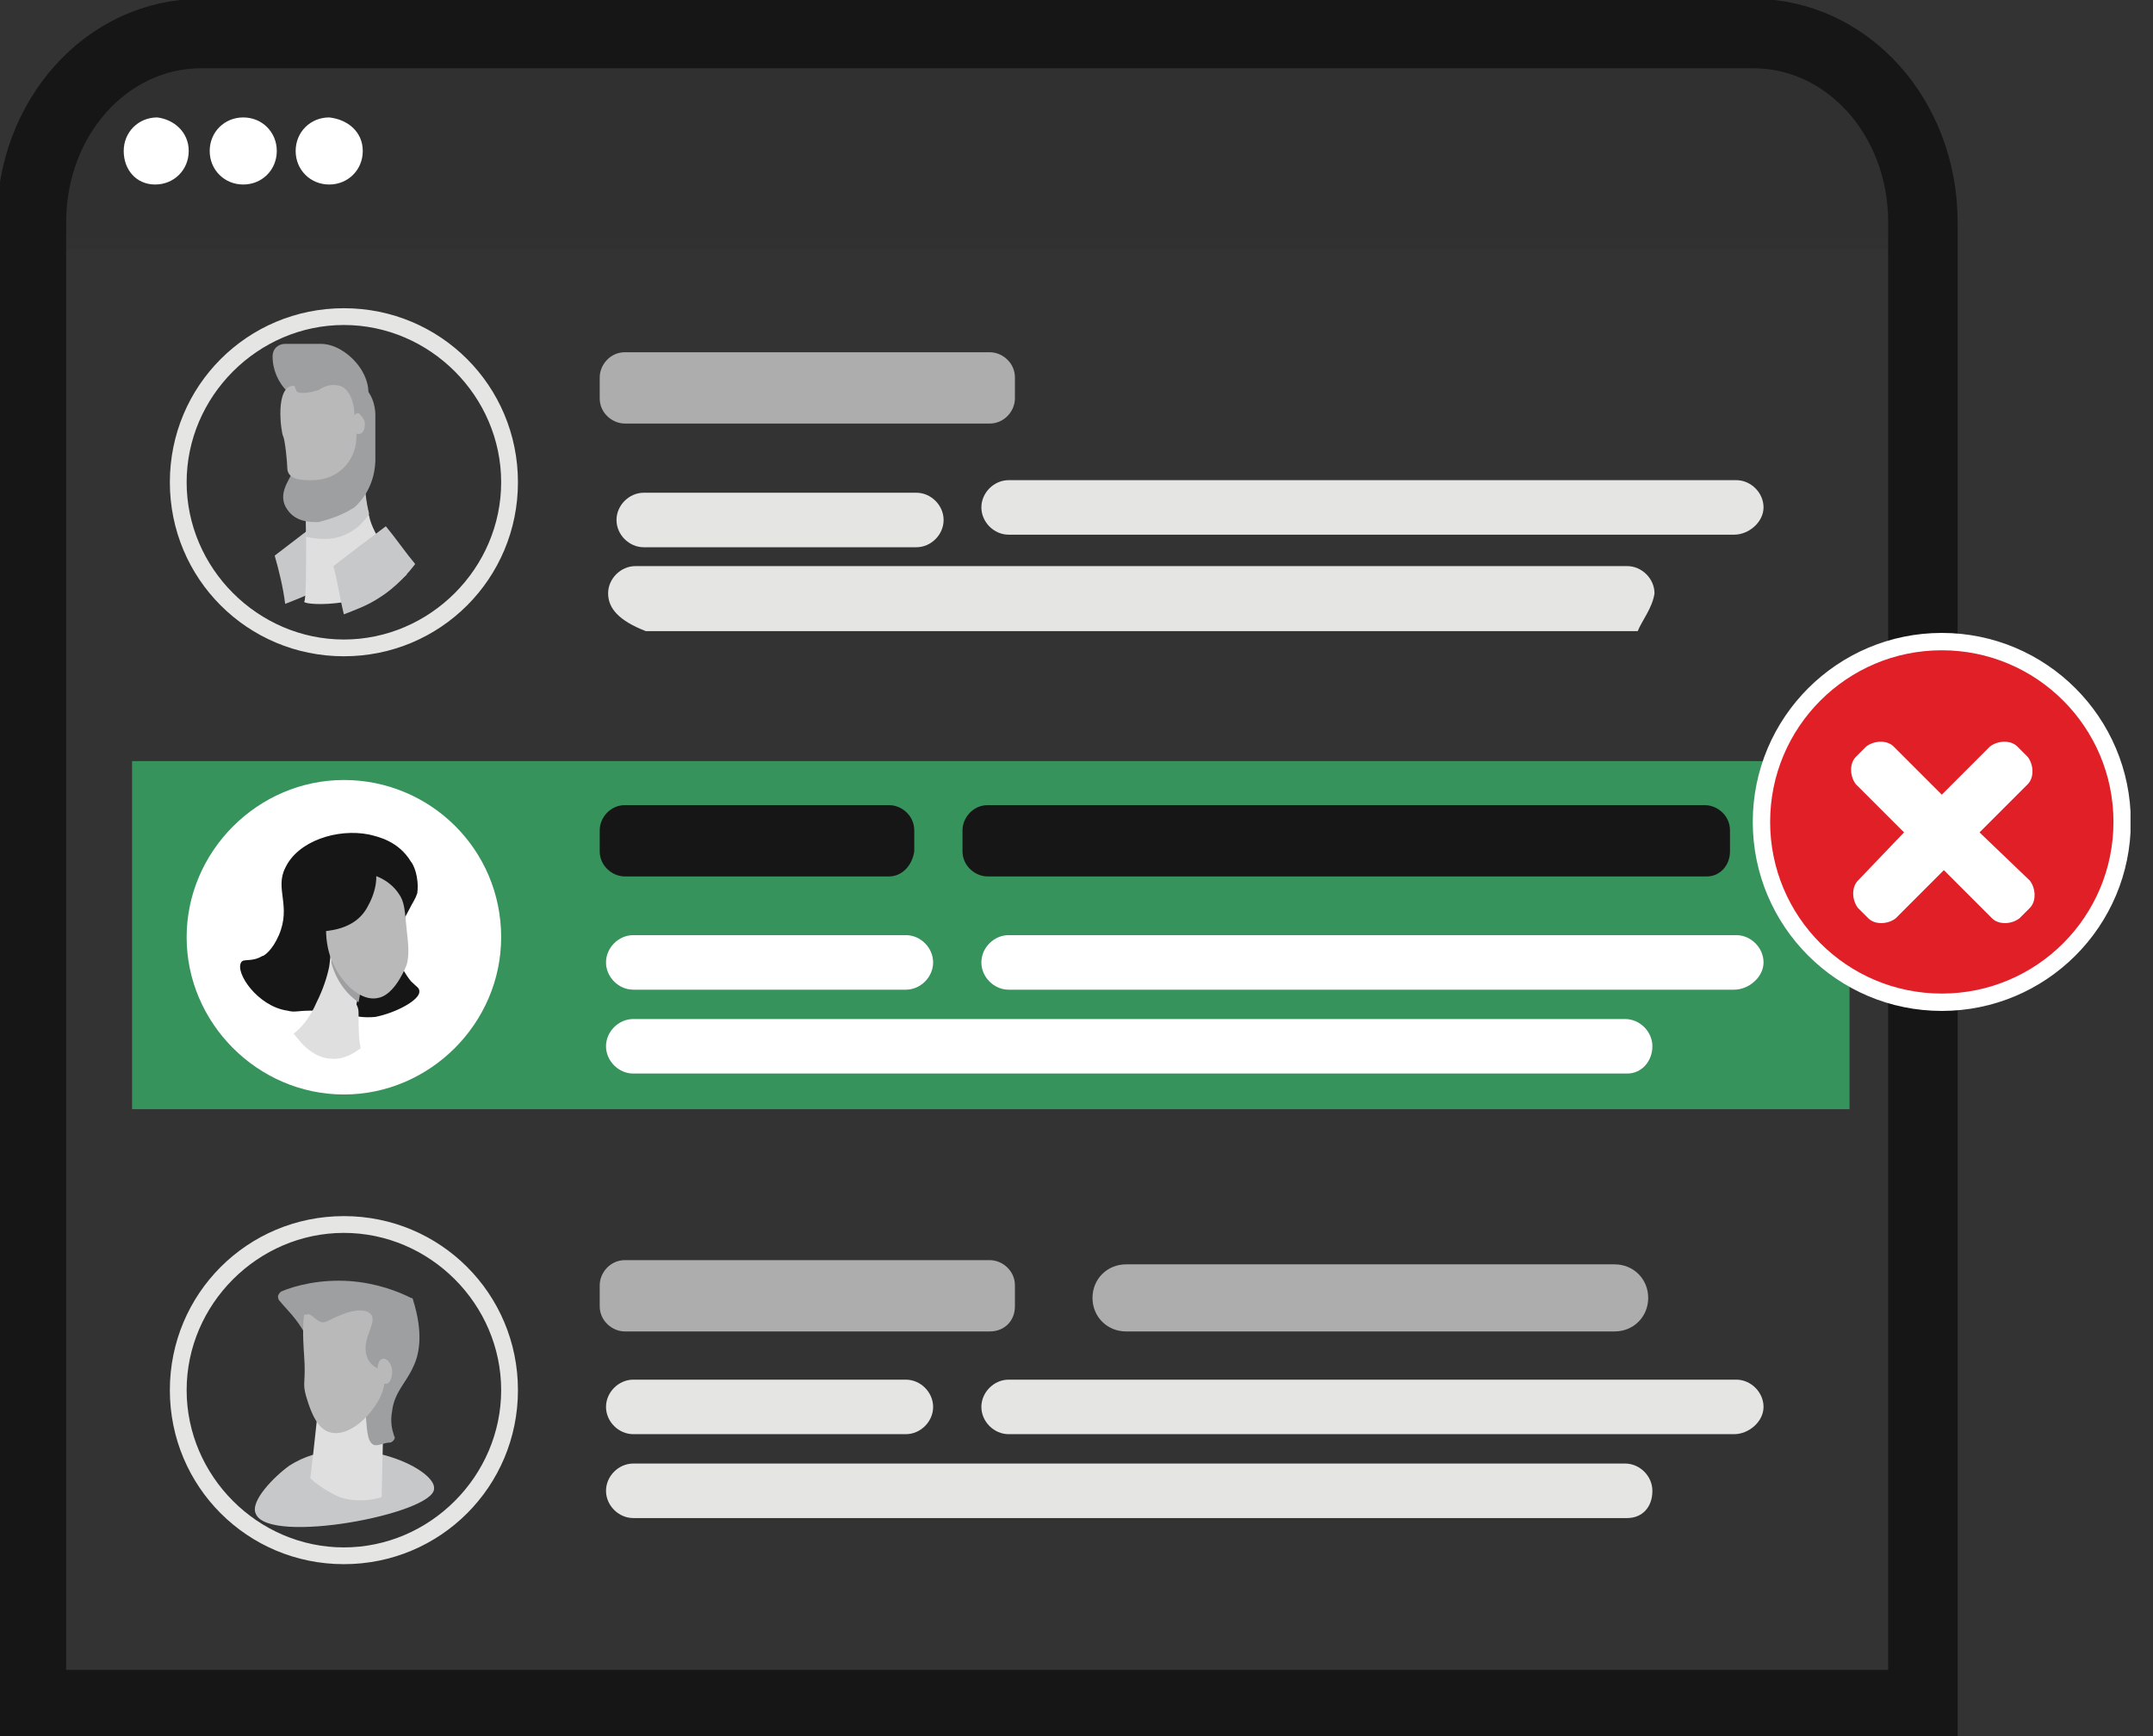 <svg width="93" height="75" viewBox="0 0 93 75" fill="none" xmlns="http://www.w3.org/2000/svg">
<rect x="0" y="0" width="93" height="75" fill="#333333" stroke="none"/>
<g clip-path="url(#clip0_1427_4265)">
<g opacity="0.1">
<mask id="mask0_1427_4265" style="mask-type:luminance" maskUnits="userSpaceOnUse" x="1" y="1" width="83" height="10">
<path d="M83.242 1.449H1.268V10.87H83.242V1.449Z" fill="white"/>
</mask>
<g mask="url(#mask0_1427_4265)">
<path d="M83.242 8.786V10.779H1.268V8.786C1.268 4.71 4.619 1.449 8.605 1.449H75.815C79.891 1.449 83.242 4.71 83.242 8.786Z" fill="#151515"/>
</g>
</g>
<path d="M83.061 9.601V73.641H1.358V9.601C1.358 5.072 4.619 1.449 8.695 1.449H75.724C79.8 1.449 83.061 5.072 83.061 9.601Z" stroke="#161616" stroke-width="3" stroke-miterlimit="10"/>
<path d="M8.152 6.522C8.152 7.337 7.518 7.971 6.702 7.971C5.887 7.971 5.344 7.337 5.344 6.522C5.344 5.707 5.978 5.073 6.793 5.073C7.518 5.163 8.152 5.707 8.152 6.522Z" fill="white"/>
<path d="M11.956 6.522C11.956 7.337 11.322 7.971 10.507 7.971C9.692 7.971 9.058 7.337 9.058 6.522C9.058 5.707 9.692 5.073 10.507 5.073C11.322 5.073 11.956 5.707 11.956 6.522Z" fill="white"/>
<path d="M15.67 6.522C15.67 7.337 15.036 7.971 14.221 7.971C13.405 7.971 12.771 7.337 12.771 6.522C12.771 5.707 13.405 5.073 14.221 5.073C15.036 5.163 15.67 5.707 15.67 6.522Z" fill="white"/>
<path d="M14.855 14.04C18.569 14.04 21.648 17.119 21.648 20.833C21.648 24.547 18.569 27.627 14.855 27.627C11.141 27.627 8.062 24.547 8.062 20.833C8.062 17.119 11.141 14.04 14.855 14.04ZM14.855 13.315C10.688 13.315 7.337 16.667 7.337 20.833C7.337 25 10.688 28.351 14.855 28.351C19.022 28.351 22.373 25 22.373 20.833C22.373 16.667 19.022 13.315 14.855 13.315Z" fill="#E5E5E4"/>
<path d="M12.318 26.087C12.771 25.906 13.315 25.724 13.858 25.362C14.583 24.909 15.126 24.275 15.398 23.913C14.945 23.369 14.583 22.826 14.13 22.282C13.405 22.826 12.681 23.369 11.865 24.003C12.046 24.637 12.228 25.362 12.318 26.087Z" fill="#C7C8CA"/>
<path d="M17.572 24.819C16.032 26.268 13.224 26.177 13.134 25.996C13.224 25.996 13.224 24.456 13.224 23.279C13.224 22.645 13.224 22.101 13.134 21.92C14.04 21.196 14.855 20.38 15.761 19.656C15.67 20.199 15.67 21.196 15.942 22.283C16.032 22.735 16.304 23.188 16.576 23.641C16.848 24.094 17.21 24.456 17.572 24.819Z" fill="#DFDFE0"/>
<path d="M15.942 22.192C15.851 22.373 15.67 22.554 15.489 22.735C14.945 23.188 14.402 23.279 14.13 23.279C14.04 23.279 14.04 23.279 14.04 23.279C13.858 23.279 13.587 23.279 13.224 23.188C13.224 22.554 13.224 22.011 13.134 21.83C14.04 21.105 14.855 20.29 15.761 19.565C15.761 20.109 15.67 21.105 15.942 22.192Z" fill="#C8CACB"/>
<path d="M13.768 22.554C13.678 22.554 13.678 22.554 13.678 22.554C13.406 22.554 12.772 22.554 12.409 22.011C11.957 21.377 12.5 20.743 12.591 20.471C12.591 19.565 12.409 19.112 12.409 18.116C12.409 17.21 13.134 16.485 14.04 16.485H15.036C15.127 16.485 15.127 16.485 15.217 16.485C15.308 16.485 15.489 16.576 15.67 16.666C16.214 17.119 16.214 17.844 16.214 17.935C16.214 17.935 16.214 17.935 16.214 18.025V19.837C16.214 20.018 16.214 21.105 15.308 21.92C14.583 22.373 14.04 22.464 13.768 22.554Z" fill="#9D9FA1"/>
<path d="M14.946 17.572H13.949C12.772 17.572 11.775 16.576 11.775 15.399C11.775 15.036 12.047 14.855 12.319 14.855H13.859C14.946 14.855 16.214 16.214 15.851 17.391C15.942 17.844 15.489 17.572 14.946 17.572Z" fill="#9D9FA1"/>
<path d="M13.496 20.743H13.315C12.862 20.743 12.409 20.652 12.409 20.199C12.409 20.018 12.319 19.022 12.228 18.841C12.137 18.659 11.866 16.667 12.681 16.667C12.772 16.667 12.772 16.938 12.862 16.938C13.043 17.029 13.496 16.938 13.768 16.848C14.04 16.667 14.312 16.576 14.674 16.667C15.036 16.757 15.308 17.301 15.308 17.935V18.025L15.398 18.659C15.398 18.75 15.398 18.75 15.398 18.841C15.398 19.927 14.583 20.743 13.496 20.743Z" fill="#B9B9BA"/>
<path d="M15.76 18.297C15.76 18.569 15.67 18.75 15.489 18.75C15.307 18.75 15.217 18.569 15.217 18.297C15.217 18.025 15.307 17.844 15.489 17.844C15.579 17.935 15.76 18.116 15.76 18.297Z" fill="#B9B9BA"/>
<path d="M14.854 26.54C15.307 26.358 15.851 26.177 16.394 25.815C17.119 25.362 17.662 24.728 17.934 24.366C17.481 23.822 17.119 23.279 16.666 22.735C15.941 23.279 15.217 23.822 14.401 24.456C14.582 25.09 14.673 25.815 14.854 26.54Z" fill="#C7C8CA"/>
<path d="M42.753 18.297H26.992C26.449 18.297 25.905 17.844 25.905 17.21V16.304C25.905 15.761 26.358 15.217 26.992 15.217H42.753C43.297 15.217 43.84 15.67 43.84 16.304V17.21C43.84 17.753 43.387 18.297 42.753 18.297Z" fill="#ADADAD"/>
<path d="M39.583 23.641H27.807C27.173 23.641 26.63 23.098 26.63 22.464C26.63 21.83 27.173 21.286 27.807 21.286H39.583C40.217 21.286 40.76 21.83 40.76 22.464C40.76 23.098 40.217 23.641 39.583 23.641Z" fill="#E5E5E4"/>
<path d="M70.742 27.265H27.898C26.721 26.812 26.268 26.268 26.268 25.634C26.268 25 26.811 24.456 27.445 24.456H70.289C70.923 24.456 71.467 25 71.467 25.634C71.376 26.268 70.923 26.812 70.742 27.265Z" fill="#E5E5E4"/>
<path d="M74.909 23.098H43.568C42.934 23.098 42.391 22.554 42.391 21.92C42.391 21.286 42.934 20.743 43.568 20.743H74.999C75.633 20.743 76.177 21.286 76.177 21.92C76.177 22.554 75.543 23.098 74.909 23.098Z" fill="#E5E5E4"/>
<path d="M79.891 32.88H5.706V47.917H79.891V32.88Z" fill="#37935C"/>
<path d="M21.648 40.489C21.648 44.203 18.569 47.282 14.855 47.282C11.141 47.282 8.062 44.203 8.062 40.489C8.062 36.775 11.141 33.696 14.855 33.696C18.569 33.696 21.648 36.685 21.648 40.489Z" fill="white"/>
<path d="M15.941 36.051C14.583 35.779 12.862 36.322 12.318 37.5C11.865 38.406 12.59 39.13 12.046 40.399C11.775 41.033 11.412 41.304 11.322 41.304C10.869 41.576 10.507 41.395 10.416 41.576C10.144 42.029 11.141 43.478 12.409 43.659C12.771 43.75 12.771 43.659 13.496 43.659C14.945 43.659 15.217 44.022 16.213 43.931C17.119 43.75 18.115 43.206 18.115 42.844C18.115 42.663 18.025 42.663 17.753 42.391C17.753 42.391 17.21 41.757 17.119 41.033C17.119 40.58 17.21 40.127 17.663 39.312C17.844 38.949 17.934 38.859 18.025 38.587C18.115 37.862 17.844 37.319 17.753 37.228C17.21 36.322 16.304 36.141 15.941 36.051Z" fill="#161616"/>
<path d="M15.489 43.84C15.489 44.384 15.489 44.837 15.579 45.29C15.307 45.471 14.945 45.743 14.402 45.743C13.405 45.743 12.862 44.837 12.681 44.656C13.043 44.384 13.405 43.931 13.677 43.297C13.949 42.754 14.13 42.21 14.22 41.757C14.311 41.123 14.311 40.58 14.311 40.217C14.945 40.398 15.489 40.489 16.123 40.67C15.851 41.304 15.579 42.301 15.398 43.388C15.489 43.569 15.489 43.659 15.489 43.84Z" fill="#DFDFE0"/>
<path d="M16.214 40.58C15.942 41.214 15.67 42.21 15.489 43.297C14.946 42.935 14.493 42.301 14.312 41.576C14.402 40.942 14.402 40.398 14.402 40.036C15.036 40.308 15.58 40.489 16.214 40.58Z" fill="#9D9FA1"/>
<path d="M17.209 38.587C17.481 38.949 17.481 39.312 17.572 40.217C17.662 40.942 17.662 41.304 17.572 41.667C17.391 42.12 16.938 43.025 16.304 43.116C15.398 43.297 14.311 42.029 14.13 40.761C13.949 39.674 14.311 38.044 15.307 37.772C16.032 37.591 16.847 38.044 17.209 38.587Z" fill="#B9B9BA"/>
<path d="M16.123 37.228C16.395 37.862 16.214 38.587 15.851 39.221C15.489 39.855 14.855 40.127 14.13 40.217C13.949 40.217 13.768 40.217 13.587 40.127C13.406 39.946 13.315 39.674 13.406 39.402C13.496 38.678 13.859 38.044 14.493 37.681C14.945 37.41 15.851 37.047 16.304 37.319C16.214 37.228 16.214 37.228 16.123 37.228Z" fill="#161616"/>
<path d="M38.405 37.862H26.992C26.449 37.862 25.905 37.409 25.905 36.775V35.869C25.905 35.326 26.358 34.782 26.992 34.782H38.405C38.949 34.782 39.492 35.235 39.492 35.869V36.775C39.402 37.409 38.949 37.862 38.405 37.862Z" fill="#161616"/>
<path d="M73.732 37.862H42.663C42.12 37.862 41.576 37.409 41.576 36.775V35.869C41.576 35.326 42.029 34.782 42.663 34.782H73.641C74.185 34.782 74.728 35.235 74.728 35.869V36.775C74.728 37.409 74.275 37.862 73.732 37.862Z" fill="#161616"/>
<path d="M39.13 42.754H27.354C26.72 42.754 26.177 42.21 26.177 41.576C26.177 40.942 26.72 40.398 27.354 40.398H39.13C39.764 40.398 40.307 40.942 40.307 41.576C40.307 42.21 39.764 42.754 39.13 42.754Z" fill="white"/>
<path d="M70.289 46.377H27.354C26.72 46.377 26.177 45.833 26.177 45.199C26.177 44.565 26.72 44.022 27.354 44.022H70.198C70.833 44.022 71.376 44.565 71.376 45.199C71.376 45.833 70.923 46.377 70.289 46.377Z" fill="white"/>
<path d="M74.909 42.754H43.568C42.934 42.754 42.391 42.21 42.391 41.576C42.391 40.942 42.934 40.398 43.568 40.398H74.999C75.633 40.398 76.177 40.942 76.177 41.576C76.177 42.21 75.543 42.754 74.909 42.754Z" fill="white"/>
<path d="M14.855 53.261C18.569 53.261 21.648 56.34 21.648 60.054C21.648 63.768 18.569 66.848 14.855 66.848C11.141 66.848 8.062 63.768 8.062 60.054C8.062 56.34 11.141 53.261 14.855 53.261ZM14.855 52.536C10.688 52.536 7.337 55.888 7.337 60.054C7.337 64.221 10.688 67.572 14.855 67.572C19.022 67.572 22.373 64.221 22.373 60.054C22.373 55.888 19.022 52.536 14.855 52.536Z" fill="#E5E5E4"/>
<path d="M11.051 65.398C10.779 64.855 11.866 63.768 12.5 63.315C15.036 61.685 18.84 63.406 18.75 64.311C18.75 65.398 11.594 66.757 11.051 65.398Z" fill="#C7C8CA"/>
<path d="M13.405 63.859C13.586 62.319 13.768 60.779 13.858 59.239L15.76 59.33C16.213 59.33 16.576 59.964 16.576 60.688L16.485 64.674C16.213 64.764 15.489 64.945 14.673 64.674C14.039 64.402 13.586 64.04 13.405 63.859Z" fill="#DFDFE0"/>
<path d="M16.122 62.409C16.304 62.5 16.575 62.319 16.847 62.319C16.938 62.319 17.119 62.138 17.028 62.047C16.938 61.775 16.847 61.413 16.938 60.96C17.028 60.145 17.572 59.692 17.843 59.058C18.115 58.514 18.296 57.609 17.843 56.159C17.843 56.069 17.753 56.069 17.753 56.069C17.209 55.797 16.304 55.435 15.126 55.344C13.858 55.254 12.771 55.525 12.137 55.797C12.046 55.888 11.956 55.978 12.046 56.159C12.409 56.612 12.771 56.884 13.224 57.699C13.496 58.243 13.405 58.514 13.677 58.696C14.039 58.877 14.401 58.514 14.673 58.696C14.854 58.877 14.13 60.145 14.673 59.783C14.854 59.692 15.307 59.511 15.488 59.601C15.669 59.692 15.76 59.964 15.76 60.507C15.851 61.866 15.851 62.228 16.122 62.409Z" fill="#9D9FA1"/>
<path d="M13.134 58.514C13.225 59.783 13.043 59.692 13.225 60.326C13.315 60.598 13.587 61.685 14.221 61.866C15.308 62.228 16.848 60.326 16.576 59.42C16.485 59.058 16.033 59.148 15.851 58.605C15.58 57.88 16.304 57.156 16.033 56.794C15.761 56.431 14.946 56.703 14.764 56.794C14.221 56.975 14.04 57.246 13.768 57.065C13.587 56.975 13.406 56.703 13.225 56.794C13.225 56.794 13.225 56.794 13.134 56.794C13.043 57.428 13.134 58.514 13.134 58.514Z" fill="#B9B9BA"/>
<path d="M16.938 59.239C16.938 59.511 16.847 59.782 16.666 59.782C16.485 59.782 16.304 59.601 16.304 59.239C16.304 58.877 16.394 58.696 16.575 58.696C16.757 58.696 16.938 58.967 16.938 59.239Z" fill="#B9B9BA"/>
<path d="M42.753 57.518H26.992C26.449 57.518 25.905 57.065 25.905 56.431V55.525C25.905 54.982 26.358 54.438 26.992 54.438H42.753C43.297 54.438 43.84 54.891 43.84 55.525V56.431C43.84 57.065 43.387 57.518 42.753 57.518Z" fill="#ADADAD"/>
<path d="M69.746 57.518H48.641C47.825 57.518 47.191 56.884 47.191 56.069C47.191 55.254 47.825 54.62 48.641 54.62H69.746C70.561 54.62 71.195 55.254 71.195 56.069C71.195 56.884 70.561 57.518 69.746 57.518Z" fill="#ADADAD"/>
<path d="M39.13 61.956H27.354C26.72 61.956 26.177 61.413 26.177 60.779C26.177 60.145 26.72 59.601 27.354 59.601H39.13C39.764 59.601 40.307 60.145 40.307 60.779C40.307 61.413 39.764 61.956 39.13 61.956Z" fill="#E5E5E4"/>
<path d="M70.289 65.58H27.354C26.72 65.58 26.177 65.036 26.177 64.402C26.177 63.768 26.72 63.225 27.354 63.225H70.198C70.833 63.225 71.376 63.768 71.376 64.402C71.376 65.127 70.923 65.58 70.289 65.58Z" fill="#E5E5E4"/>
<path d="M74.909 61.956H43.568C42.934 61.956 42.391 61.413 42.391 60.779C42.391 60.145 42.934 59.601 43.568 59.601H74.999C75.633 59.601 76.177 60.145 76.177 60.779C76.177 61.413 75.543 61.956 74.909 61.956Z" fill="#E5E5E4"/>
<path d="M91.667 35.507C91.667 39.764 88.225 43.297 83.877 43.297C79.62 43.297 76.087 39.855 76.087 35.507C76.087 31.159 79.529 27.717 83.877 27.717C88.225 27.717 91.667 31.25 91.667 35.507Z" fill="#E11F27"/>
<path d="M83.877 43.297C88.179 43.297 91.667 39.809 91.667 35.507C91.667 31.205 88.179 27.717 83.877 27.717C79.575 27.717 76.087 31.205 76.087 35.507C76.087 39.809 79.575 43.297 83.877 43.297Z" stroke="white" stroke-width="0.75" stroke-miterlimit="10"/>
<path d="M85.507 35.96L87.59 33.877C87.862 33.605 87.862 33.062 87.59 32.699L87.137 32.246C86.866 31.974 86.322 31.974 85.96 32.246L83.877 34.33L81.793 32.246C81.522 31.974 80.978 31.974 80.616 32.246L80.163 32.699C79.891 32.971 79.891 33.514 80.163 33.877L82.246 35.96L80.253 38.043C79.982 38.315 79.982 38.859 80.253 39.221L80.706 39.674C80.978 39.946 81.522 39.946 81.884 39.674L83.967 37.59L86.05 39.674C86.322 39.946 86.866 39.946 87.228 39.674L87.681 39.221C87.953 38.949 87.953 38.406 87.681 38.043L85.507 35.96Z" fill="white"/>
</g>
<defs>
<clipPath id="clip0_1427_4265">
<rect width="92.029" height="75" fill="white"/>
</clipPath>
</defs>
</svg>

